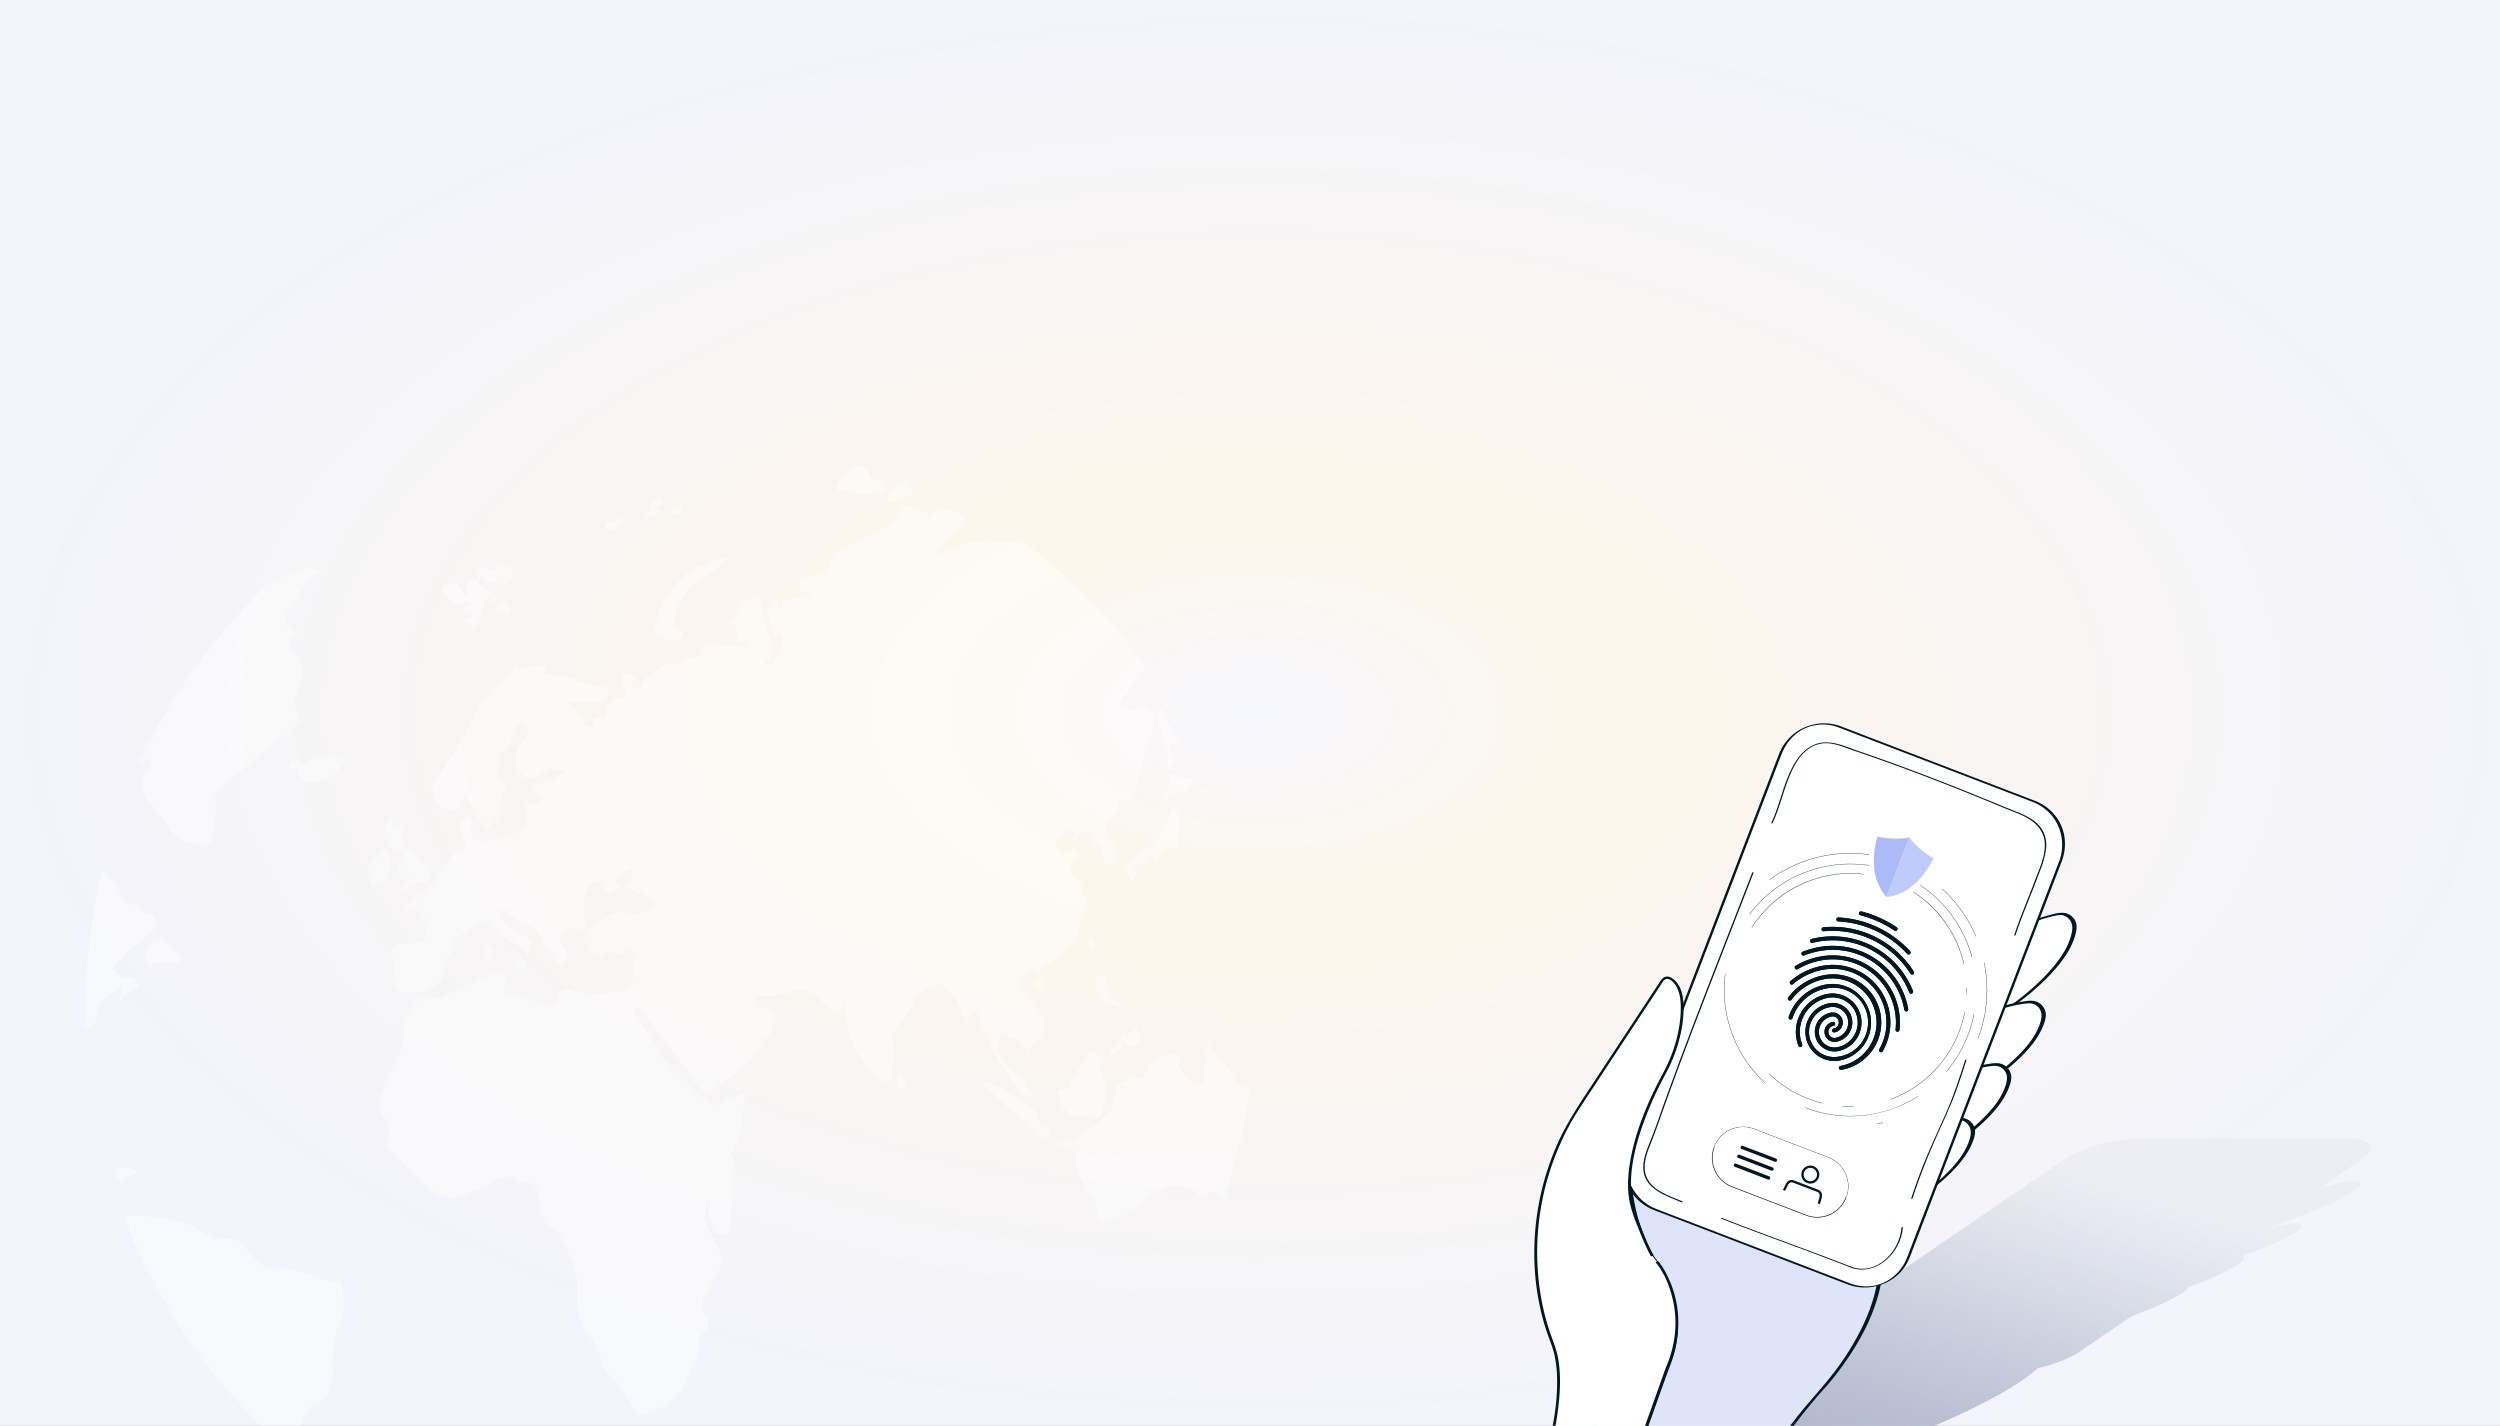 <svg xmlns="http://www.w3.org/2000/svg" xmlns:xlink="http://www.w3.org/1999/xlink" width="1920" height="1095" viewBox="0 0 1920 1095">
  <rect x="0" y="0" width="1920" height="1095" fill="#808080" stroke="none"/>
  <defs>
    <linearGradient id="linear-gradient" x1="0.709" y1="0.169" x2="0.25" y2="0.861" gradientUnits="objectBoundingBox">
      <stop offset="0" stop-color="#d7dbe4" stop-opacity="0.141"/>
      <stop offset="1" stop-color="#b1b7ce"/>
    </linearGradient>
    <clipPath id="clip-path">
      <rect id="Rectangle_3903" data-name="Rectangle 3903" width="1920" height="1095" transform="translate(0 -366)" fill="#ba9d83"/>
    </clipPath>
    <clipPath id="clip-path-2">
      <rect id="Rectangle_3898" data-name="Rectangle 3898" width="1920" height="1095" transform="translate(0 -366)" fill="#f7f7f7" stroke="#707070" stroke-width="1"/>
    </clipPath>
    <radialGradient id="radial-gradient" cx="0.5" cy="0.5" r="0.5" gradientUnits="objectBoundingBox">
      <stop offset="0" stop-color="#f7f8fe"/>
      <stop offset="0.268" stop-color="#fdf6eb"/>
      <stop offset="1" stop-color="#f3f4fc"/>
    </radialGradient>
    <clipPath id="clip-path-3">
      <rect id="Rectangle_3897" data-name="Rectangle 3897" width="894.21" height="761.104" fill="#fff"/>
    </clipPath>
    <clipPath id="clip-path-4">
      <rect id="Rectangle_3912" data-name="Rectangle 3912" width="590.182" height="275.32" fill="url(#linear-gradient)"/>
    </clipPath>
    <clipPath id="clip-path-5">
      <rect id="Rectangle_4039" data-name="Rectangle 4039" width="416.5" height="620.825" fill="none"/>
    </clipPath>
  </defs>
  <g id="Mask_Group_32" data-name="Mask Group 32" transform="translate(0 366)" clip-path="url(#clip-path)">
    <g id="Mask_Group_31" data-name="Mask Group 31" clip-path="url(#clip-path-2)">
      <path id="Path_7446" data-name="Path 7446" d="M0,0H1931V1095H0Z" transform="translate(0 -366)" fill="url(#radial-gradient)"/>
      <g id="Group_2104" data-name="Group 2104" transform="translate(65.791 -8.955)" opacity="0.426">
        <g id="Group_2103" data-name="Group 2103" clip-path="url(#clip-path-3)">
          <path id="Path_7447" data-name="Path 7447" d="M300.386,165.7c-3.484-2.333-6.364-1.151-10.584-.223,3.034-6.488.094-10.3-4.066-13.61a45.821,45.821,0,0,1-15.343-4.066c-1.16-.582-2.367-2.551-3.552-1.023-2.7,3.488-4.686,1.019-5.658-1.16-1.549-3.471,3.8-1.524,3.454-5.217-2.418-.325-6.621,1.536-7.49-2.885-.188-.967,2.41-2.919,4.044-3.706a3.985,3.985,0,0,1,3.732-.175c-4.49-3.719-8.183-9.369-7.537-13.392.312-1.922,2.649-4.207-1.442-5.363-9.283-2.624-21.507,3.788-23.937,13.152-.959,3.7-2.547,6.154-6.351,4.143-4.361-2.32-6.047-.034-7.627,2.79,1.477-.111,3.15-.146,5.114-.107-1.288,3.544-4.378,3.223-7.1,3.642q-1.123,2-2.234,4c2.187,2.718,5.932.484,9.968.625-4.413,3.587-7.314,6.655-2.26,11.209.882.792,4.644,4.169,1.742,6.463-3.129,2.478-3.955-3.163-6.664-3.484-1.639,1.562-.291,3.313-.27,4.9.026,2,.929,4.7-1.575,5.187-2.812.544-2.264-2.5-2.983-4.263l0,0c-1.459-3.561-3.188-6.933-3.7-10.781-5.418,8.581-11.907,16.139-22.2,20.107-2.957,1.138-5.3,4.19-6.544,7.01,5.611-.021,11.29,1.494,16.983,7.1-6.274-.582-12.236.218-17.92.36-.013,9.219-.569,18.887,6.043,26.826,3.424,7.64,10.537,13.97,10.319,22.709-.158,6.283,4.083,7.293,6.42,6.48,9.561-3.325,19.769-5.722,27.237-13.572,10.6-11.132,30.066-22.148,44.515-6.214,2.6,2.863,5.059,4.079,6.441-.929,1.126-4.07,3.107-2.431,5.581-1.3,3.159,1.451,4.259,4.571,6.214,6.981a448.076,448.076,0,0,0,16.957-62.136,7.183,7.183,0,0,1-7.738-.068m-57.034-28.042c-1.815.6-3.022-1.215-3.381-2.949-.783-3.758-3.15-7.785,1.181-11.628.937,3.8,1.044,7.314,3.377,10.152a2.944,2.944,0,0,1-1.177,4.425" transform="translate(581.968 338.207)" fill="#fff"/>
          <path id="Path_7448" data-name="Path 7448" d="M210.109,145.747c2.217-3.651,6.266-5.067,11.038-3.676,5.162,1.5,10.5,2.371,15.712,3.689a32.894,32.894,0,0,1-7.225-11.158h0c-4.173-8.444-13.85-12.348-16.315-22.482-1.926,9.36-2.855,18.314-4.049,27.224-.24,1.75.758,4.43-1.952,5.11-2.4.6-5.508-.616-8.427-2.735a14.276,14.276,0,0,1,2.106,3.3c2.743,5.371,5.209,7.16,9.116.732" transform="translate(649.228 331.08)" fill="#fff"/>
          <path id="Path_7449" data-name="Path 7449" d="M523.828,42.963a71.8,71.8,0,0,0-31.723,5.928c-4.378.415-7.25,5.209-12.964,5.076,4.276-4.7,7.781-8.56,11.286-12.416,1.862-1.648,3.788-3.218,5.573-4.956,9.613-9.364,8.722-13.229-3.873-17.7-2.85-1.01-5.4-.047-8.063.411-2.487.175-5.735-1.892-6.531,2.859-.415,2.474-2.337,3.231-4.083,1.194-8.9-10.357-17.971-9.942-23.809,1.635a14.242,14.242,0,0,1-7.1,6.7c-12.484,6.253-24.815,12.818-37.316,19.028-3.9,1.943-6.578,4.224-5.62,9.253a8.778,8.778,0,0,1-7.421,7.049,85.3,85.3,0,0,0-12.69,4.173c-1.853.693-5.534.1-4.669,3.4.71,2.722,1.04,6.775,5.025,7.383,1.909.287,4.579-.171,4.4,2.679-.21,3.415-3.291,2.059-5.3,2.3-1.37.163-2.756.193-4.134.278-5.795-.9-11.616-1.866-11.954,7.113l-.372.736c-5.958.651-2.337-8.282-7.687-8.35-.193,1.387.081,3.223-.663,4.126-6.326,7.661,1.361,14.8,1.211,22.264-.064,3.206,3.668,2.679,6.176,2.046l.86,2.966c-1.84,15.776-5.769,21.331-14.509,19.88,1.84-2.046,3.676-3.788,5.162-5.821,2.063-2.812,3.89-6.159,1.99-9.664-5.594-10.315-8.072-21.468-9.352-32.972-.355-3.193-2.174-2.979-4.16-2.675-5.975.937-12.694.728-12.7,10.109,0,3.873-6.625,7.045-4.2,9.424,4.16,4.083,1.806,12.668,9.608,13.773,1.96.274,2.551,2.94,1.2,5.431-9.69-4.366-19.7-1.725-29.651-1.759a8.322,8.322,0,0,0-2.992.6c.745,10.2-7.948,6.013-12.082,7.935-3.771,1.759-7.794,6.985-10.691,5.465-6.848-3.612-9.694,1.588-13.567,4.425-4.434,3.257-9.861,5.376-12.258,11.29-.989,2.435-3.621,2.628-5.833,1.571-1.549-.745-2.949-2.3-1.186-4.079,1.361-1.37,3.762-2.02.89-4.425a7.625,7.625,0,0,0-7.9-1.507c-2.992,1.066-.852,3.411-.8,5.183a12.232,12.232,0,0,0,1.806,6.685c2.709,4.134,2.131,6.035-3.21,6.3-5.47.27-11.021,6.1-10.481,9.373,1.28,7.742-2.384,5.358-5.958,5.251-6.39-.2-5.667,2.987-1.682,7.19-14.719,2.384-12.707-15.07-22.333-17.993a171.325,171.325,0,0,1,21.327-.458c4.152.077,8.945,1.066,9.874-5.1.993-6.6-4.13-6.856-8.106-7.567-14.513-2.594-28.17-10.263-43.642-8.209,1.079-2.919,5.5-1.665,4.4-5.08-.663-2.029-3.347-1.742-5.209-2.016a19.974,19.974,0,0,0-4.169.24c-4.276-.141-7.965,3.655-12.784,1.245-1.733-.869-3.741,1.892-4.978,3.92-1.455,2.384-3.535,3.788-5.825,5.41-6.612,4.691-12.93,9.647-17.321,17.518-10.969,19.649-19.983,40.543-34.573,57.971-7.336,8.761,1.28,24.087,10.708,24.682,8.119.514,6.792-8.068,11.778-10.5l6.313,9.069a42.97,42.97,0,0,0,7.451,12.8c1.271,1.626,3.381,3.826,4.764,1.665,2.936-4.58,9.352-7.088,8.2-14.2a16.486,16.486,0,0,1,1.857-10.1c2.1-4.434,5.756-9.142-1.956-12.356-2.084-.869-1.382-3.578-1.28-5.615.205-4.087.355-8.175.531-12.266.381-.668.762-1.331,1.143-2,3.963-2.88,7.652-6.955,8.166-11.487a16.753,16.753,0,0,1,5.966-11.329l-.047.111q1.624-.083,3.24-.158c4.3,2.281,5.615,5.183,2.435,9.566-2.174,2.987-3.651,6.553-5.906,9.459-5.076,6.54-2.748,12.442,1.318,18.3,4.391,6.321,9.343,4.318,14.74,1.725,6.056-2.906,12.275-7.438,19.165-1.245-6.574,2.127-12.014,6.951-19.071,8.085-4.828.779-6.6,3.42-1.609,7.147,2.41,1.8,2.041,3.908,1.455,6.2-.856,3.321-3.189,2.7-5.32,1.785-3.929-1.708-5.234.411-4.948,3.895.8,9.929-2.606,16.769-11.967,19.636-6.873,2.983-13.623,5.667-21.506,5.572-5.307-.06-9.176-2.311-8.885-8.166.2-3.929,1.648-8-.933-11.774-8.59,4.173-9.835,8.17-5.7,16.58,1.571,3.2,6.51,8.222.312,9.9-12.942,3.509-15.018,16.944-21.9,25.538-4.849,6.069-11.778,8.068-16.221,13.841-1.027,1.335-5.153-.3-5.444,2.538-.372,3.745,3.368,3.223,5.551,3.933,7.593,2.474,10.653,7.832,10.9,16.264.282,9.668-6.471,8.363-11.83,9.352-3.274.608-6.711.372-9.972,1.031-3.869.779-6.484,2.529-5.363,7.824,1.318,6.227,1.16,12.806,2.812,18.909.946,3.5,1.31,9.6,5.521,9.741,7.832.257,16.289,1.536,23.253-3.479,3.27-2.35,8.11-5.187,7.3-9.767-1.228-6.959,2.529-10.914,5.525-15.613,1.96-3.077,4.425-5.637,3.638-10.2-.544-3.167,22.136-15.206,24.87-13.473a15.742,15.742,0,0,1,3.813,3.509c4.515,5.679,10.516,8.979,16.833,11.556,4.776,1.952,9.159,4.027,10.987,9.959,1.006-5.59,7.023-11.312-3.266-14.744-6.463-2.157-12.262-6.745-16.82-12.566-1.823-2.324-2.872-4.763-.809-7.01s4.134-.176,5.872,1.241c3,2.444,4.738,6.026,9.262,7.079,7.079,1.648,13.332,5.217,16.1,13.584a15.686,15.686,0,0,0,8.235,9.673,19.591,19.591,0,0,1,2.392,4.378c.869,3.462,2.945,4.9,6.039,4.378,3.955-.659,1.2-4.156,1.956-5.833,2.35-5.256-1.768-7.019-3.908-9.934-1.729-7.6,2.91-9.673,8.517-10.9,10.486,1.913,12.788-1.284,9.056-12.561.21-2.581.253-5.2.646-7.738,2.2-14.184,5.384-17.3,15.613-15.455-.826,2.833-1.836,6,1.571,7.593,4.057,1.892,6.775-1.716,9.416-3.771,5.187-4.036-1.926-1.455-2.072-3.432-.137-1.917-.282-3.334,1.16-4.511,3.291-2.675,6.493-5.555,10.691-6.3,1.335,2.478-2.662,3.908.09,5.851-.069,3.231-2.3,5.35-4.6,7.875,6.116,2.919,11.406,5.354,16.627,7.961,4.9,2.457,7.22,5.632,2.226,10.319-4.969.274-9.279,4.883-14.5,2.743-10.045-4.113-17.984,1.2-25.932,5.658-11.975,6.715-13.139,11.517-6.587,21.678,3.176,4.93,6.869,6.831,11.89,3.39a6.907,6.907,0,0,1,6.4-.818c3.681,1.181,6.677,1.237,9.818-2.123,2.846-3.043,6.107-3.193,5.752,3.1-.312,5.551-.12,11.141-.235,16.709-.146,6.664-4.691,10.9-9.647,11.551-12.288,1.6-24.691,5.427-37.291-.693-4.627-2.251-10.041-.766-11.008,5.53-1.117,7.25-5.136,7.349-10.246,5.812-8.915-2.684-17.749-5.671-26.672-8.312-3.732-1.1-5.431-1.922-4.126-7.07,2.059-8.123-1.494-11.23-9.125-8.5-5.979,2.144-11.56,5.47-17.316,8.269l.792,62.071q-.4-31.034-.792-62.067c-12.446,3.822-23.163,14.158-37.689,10.3a2.438,2.438,0,0,0-2.084,1.173c-3.531,7.8-10.974,14.1-10.571,23.218.321,7.254-1.669,13.088-4.31,19.153-3.231,7.4-6,15.07-9.625,22.243-4.644,9.176-7.088,17.9-.33,27.528,2.517,3.6,2.213,8.44,2.585,12.827-.9,3.608-2.487,7.207,1,10.533,7.691,7.34,14.2,16,22.649,22.512,10.3,11.718,21.875,17.971,36.811,10.456a40.455,40.455,0,0,1,6.313-2.024,29.744,29.744,0,0,0,3.15-.792c10.019-3.6,18.339-16.606,31.029-5.521.154.137.539-.051.817-.026,10.944.882,13.028,3.052,13.833,14.984.621,9.215,2.778,17.406,11.911,21.494,6.989,5.7,8.14,14.813,12.1,22.285,2.392,6.548,5.136,12.972,4.8,20.227-.732,15.771.419,30.858,12.557,42.975,2.619,2.619,3.141,7.477,4.918,11.158,2.512,5.209,2.551,11.658,7.276,15.75a60.778,60.778,0,0,1,15.724,20.552c2.341,5.012,7.409,10.764,13.139,8.273,11.8-5.123,24.147-9.728,29.822-24.177,4-10.178,11.834-18.733,10.22-31.034a5.516,5.516,0,0,1,2.85-5.821c5.842-3.527,5.174-10.4,2.594-13.764-5.863-7.627-1.9-12.805,1.211-18.819,2.375-4.588,4.545-9.3,6.809-13.957,4.883-5.932,5.127-11.877,1.489-19.2-4.263-8.568-10.905-18.515-9.788-26.711.586-4.306,1.305-8.765,2.281-13.191-.475-3.4-1.215-6.882-2.05-10.366-.432-1.819-.09-4.361,2-5.358,6.21-2.966,7.944-9.283,10.4-15.082.809-1.917,1.682-3.753,4.173-3.42h.009a3.4,3.4,0,0,1,2.32,1.288c9.4-13.76,8.971-29.8,11.517-46.882-6.715,3-12.138,5.055-17.227,7.785-5.324,2.863-9.848,2.589-13.935-2.367-14.179-12.352-28.547-24.5-38.647-41.074-4.306-7.195-8.8-14.278-12.8-21.648-1.19-2.187-5.166-5.007-2.23-7.254,3.317-2.538,5.119,2.054,6.955,4.34,6.471,8.063,12.8,16.255,19.174,24.4,7.477,10.041,15.018,20.034,22.418,30.139,4.023,5.5,8.256,6.544,13.5,2.076,8.5-7.25,18.271-12.442,26.017-21.207,5.5-6.219,11.337-11.817,15.027-19.491q1.316-2.934,2.641-5.868c3.086-3.325,2.5-6.518-.154-10.023-3.064-4.053-7.417-4.794-11.663-5.966q-.937-4.25-1.883-8.5l.081-.043-.043-.06c8.6,1.344,17.081,1.186,25.328-1.776,11.068-5.221,21.361,1.335,27.644,7.956,6.052,6.386,8.418,10.742,16.272.552-1.1,25.641,11.179,42.337,25.863,57.766,1.549,1.626,3.017,4.472,5.371,3.659,2.684-.924,4.117-3.6,4.391-6.848.608-7.259,2.469-14.346,1.049-21.845-1.194-6.321.411-11.774,4.657-16.85,5.089-6.086,10.417-12.532,13.362-19.876,3.535-8.8,12.741-6.681,17.543-12.262.188-.223,2.217.693,2.76,1.524,4.669,7.195,13,11.573,14.509,21.267.779,5.012,3.582,5.5,7.07,2.17,1.25-1.194,1.186-4.066,4.618-3.385,6.634,23.317,19.491,43.509,33.268,63.171.12.723.248,1.451.372,2.17,2.855-2,5.427,2.328,9.095.253l-5.966-12.039c-1.472-4.853-6-5.919-9.411-8.273-11.183-7.721-13.751-15.245-9.168-28.4,7.3,4.425,16.371,5.491,21.536,14.218,2.589-3.424,5-6.565,7.366-9.75,6.377-8.611,6.189-14.021-.779-22.225-1.875-2.2-3.749-4.417-5.744-6.505-12.685-13.28-9.625-11.551-2.414-23.788,2.422-.12,5.1-1.716,7.177.574,1.853,2.042,2.654,2.469,3.728-.556,1.263-3.552,4.768-4.879,7.627-6.326A40.807,40.807,0,0,0,590.5,339.38c.693-2.5,1.472-5.32,3.094-7.1,5.855-6.424,2.333-14.214-.668-18.66-2.17-3.214.886-5.581-2.114-8.624-9.18-9.313-8.667-9.865-1.126-20.792a2.877,2.877,0,0,0,.514-3.5,41.617,41.617,0,0,0-6.326.047c-4.263.642-9.262,1.554-11.218-3.18-1.626-3.929,3.42-5.838,5.491-8.628,1.832-2.465,3.822-5.949,7.284-4.682,4.04,1.481-1.3,5.649,1.494,8.235,2.812-2.341,5.281-5.958,8.4-6.655,6.36-1.421,4.417,4.768,5.414,8.166a.936.936,0,0,0,.693.466c7.135.5,5.247,7.092,7.066,11.209.937,2.119-.3,6.219,3.505,5.842a7.753,7.753,0,0,0,6.891-5.311c2.076-5.273-.488-8.491-3.565-11.569-5.29-5.294-6.232-10.268-1.583-16.692,3.462-4.793,5.6-10.653,8.324-16.045,6.8,1.186,10.717-1.609,12.082-8.812,1.271-6.711,3.086-13.306,4.661-19.949,3.407-12.125,6.818-24.246,10.272-36.52,5.795,10.79,6.762,22.247,9.424,33.263.334,1.391-1.4,5.393,3.171,4.079,4.717-1.357.9-3.441.437-4.93-1.49-4.755-4.918-9.869,3.3-11.363,1.639-.3.71-1.857.257-2.735-4.207-8.136-8.478-16.234-13.208-25.247-1.913,3.728-2.324,6.865-6.69,4.327-3.989-2.315-8.294-5.786-13.863-1.6-2.534,1.909-6.454-2.465-9.15-4.481-1.909-1.429,1.241-3.925,2.427-5.645,5.281-7.674,10.691-15.258,16.131-22.816a449.554,449.554,0,0,0-96.61-98.01,14.608,14.608,0,0,1-3.835,1.956c-5.851,1.862-11.483-.12-17.047-.454M318.56,382.23l.12-.133-.12.133m7.978,22.88a7.3,7.3,0,0,0,4.186-1.263,7.3,7.3,0,0,1-4.186,1.263M295.714,262.4c14.475-7.926,28.889-15.96,43.347-23.916-14.453,7.956-28.872,15.99-43.347,23.916m44.447-25.949c.334.039.663.06.98.068-.317-.009-.646-.03-.98-.068m37.06,70.289a6.947,6.947,0,0,1,1.656-.1,7.176,7.176,0,0,0-1.656.1m4.4,1.519c7.618,4.276,15.866,6.929,23.908,10.053-8.046-3.12-16.294-5.774-23.908-10.053M521.689,103.2c-7.195-11.928-14.231-23.963-22.358-35.236,8.128,11.273,15.168,23.308,22.358,35.236M451.331,166.99c19.217-2.885,38.66-4.3,57.693-8.384-19.033,4.092-38.476,5.508-57.693,8.384" transform="translate(172.607 15.59)" fill="#fff"/>
          <path id="Path_7450" data-name="Path 7450" d="M19.249,175.466c.946,1.947.073,3.9-1.335,5.568-7.759,9.189-7.811,15.613-.287,25.281,4.811,6.18,10.4,11.872,14.308,18.618C38.248,235.847,47.1,239.42,58.5,239.33c4.657-.034,7.194-.531,7.674-6.065.659-7.55,2.089-15.01,3.189-22.5.445-1.554,1.173-3.2-1.228-3.788-1.691-2.2.424-3.544.967-5.239,3.681-6.544,8.894-11.389,14.646-15.955,14.457-11.474,28.568-23.428,42.816-35.185,6.154-2.842,7.01-8.1,4.378-13.747a14.246,14.246,0,0,1-.4-11.74c1.549-4.361,2.487-9,4.216-13.268,3.15-7.759-.253-15.806-4.853-19.114-6.321-4.541-5.191-7.575-2.568-12.437,2.093-1.815,4.109-3.813.235-5.829-8.941-4.644-5.585-11.684-2.012-16.589,7.04-9.647,11.188-22.148,22.82-27.635.227-.107.116-.959.175-1.455-15.463-6.3-25.7,6.758-39.349,10.379A451.545,451.545,0,0,0,10.42,176.831a16.109,16.109,0,0,0,3.9-1.417c1.541-.732,3.535-2.795,4.926.051m48.119,34.62a1.315,1.315,0,0,1-.518-.578,1.37,1.37,0,0,0,.518.578" transform="translate(31.076 52.182)" fill="#fff"/>
          <path id="Path_7451" data-name="Path 7451" d="M9.606,187.451c-.475-1.618,1.271-4.686,2.829-5.992,5.042-4.237,10.469-7.965,16.135-12.176.753,4.764-2.932,7.644-1.091,13.233,3.1-8.059,10.832-8.705,15.7-16.032-5.174,2.264-6.116-7.533-11.688-1.8-.419.432-6.7-4.425-9.3-7.665-1.635-2.046,2.1-3.278,3.2-4.866,6.912-9.985,17.244-16.11,26.133-23.856,4.6-4,4.336-8.29,1.75-12.163-1.485-2.221-5.667-2.5-8.633-3.642a7.692,7.692,0,0,1-.728-.719c.2-4.383-2.987-4.241-5.692-4.841-4.485-1-9.844-3.612-10.76-7.246-2.2-8.658-9.116-12.176-14.235-18.194a445.916,445.916,0,0,0-12.2,121.369c4.785-3.7,11.171-6.54,8.577-15.408" transform="translate(-0.723 230.614)" fill="#fff"/>
          <path id="Path_7452" data-name="Path 7452" d="M142.732,310.435c-.693-9.36,5.59-20.942,13.888-23.509,5.825-1.8,8.012-5.333,8.71-10.931,1.772-5.3,3.129-10.67,2.071-16.43.111-12.266,1.3-24.121,6.463-35.45,2.94-6.458,2.238-14.269,2.106-21.528-.056-3.27-.715-8.226-4.772-8.2l-.009-.013c-12.857.077-23.672-8.252-36.1-9.6-1.318-.3-2.731-1.057-3.959-.839-11.171,1.977-20.205-1.344-26.882-11.547-1.566-2.4-4.16-4.04-5.911-6.343-2.919-3.848-6.51-5.534-11.008-4.682-8.594,1.631-15.93-1.614-22.778-6.754-7.113-5.341-15.027-7.674-23.6-8.363-7.52-.608-15.027-1.673-22.491-2.872a15.647,15.647,0,0,0-10.772,2.1A447.106,447.106,0,0,0,137.9,328.243q1.136-2.221,2.281-4.434a24.241,24.241,0,0,0,2.547-13.375" transform="translate(22.132 432.863)" fill="#fff"/>
          <path id="Path_7453" data-name="Path 7453" d="M176.207,149.063c2.448,6.39,4.721,12.386,13.049,14.693,5.239,1.451,10.22-2.576,15.018,1.079.18.137,5.294-.933,5.632-4.909.817-9.66,5.153-19.345-1.066-28.894a5.537,5.537,0,0,1,.111-7.079c1.746-2.5,3.017-6.043-1.827-7.862-3.24-1.224-6.039-4.579-8.885.792-4.254,8.055-11.325,14.235-14.2,23.2-.715,2.247-1.614,2.722-3.522,2.183-5.649.779-6.407,1.344-4.314,6.792Z" transform="translate(571.339 337.009)" fill="#fff"/>
          <path id="Path_7454" data-name="Path 7454" d="M128.742,131.854h0c-2.5-.33-3.364,1.507-4.177,3.42-2.452,5.8-4.19,12.116-10.4,15.082-2.084,1-2.431,3.539-1.994,5.358.83,3.488,1.571,6.968,2.046,10.366a38.5,38.5,0,0,1-.154,13.683c1.211,3.668,1.982,5.881,2.671,8.128,1.335,4.344,2.722,8.483,8.393,7.687,5.876-.822,6.411-4.935,6.411-10.139,0-11.714.411-23.411.749-35.112.137-4.781,2.675-9.373.3-14.4a13.588,13.588,0,0,0-1.515-2.782,3.406,3.406,0,0,0-2.32-1.288" transform="translate(364.249 395.678)" fill="#fff"/>
          <path id="Path_7455" data-name="Path 7455" d="M228.052,120.407c-4.772-1.391-8.821.026-11.038,3.676-3.908,6.433-6.373,4.639-9.116-.732a14.229,14.229,0,0,0-2.106-3.3,4.585,4.585,0,0,0-1.224-.95,3.985,3.985,0,0,0-3.732.175c-1.631.787-4.233,2.739-4.045,3.7.869,4.421,5.072,2.564,7.49,2.889.347,3.694-5,1.746-3.454,5.217.972,2.178,2.953,4.648,5.658,1.156,1.186-1.524,2.393.441,3.552,1.027a45.82,45.82,0,0,0,15.343,4.066c4.16,3.313,7.1,7.122,4.066,13.61,4.224-.929,7.1-2.11,10.584.223a7.183,7.183,0,0,0,7.738.068q2.394-12.166,4.117-24.511a56.367,56.367,0,0,0-8.123-2.632c-5.209-1.314-10.55-2.183-15.712-3.689" transform="translate(642.323 352.74)" fill="#fff"/>
          <path id="Path_7456" data-name="Path 7456" d="M74.1,33.566a1.509,1.509,0,0,1-.1.15" transform="translate(239.609 73.431)" fill="#fff"/>
          <path id="Path_7457" data-name="Path 7457" d="M71.207,29.173l-.1-.068.013.073Z" transform="translate(230.129 58.798)" fill="#fff"/>
          <path id="Path_7458" data-name="Path 7458" d="M104.72,48.138h0c2.9-4.276,2.491-7.571-2.743-9.681-4.366-1.763-9.12-3.206-9.72-9.334-5.05.475-12.677-1.536-7.528,8.782a1.868,1.868,0,0,1-.569,2.576,1.818,1.818,0,0,1-.454.21c-2.538.672-3.338-1.357-4.1-3.351C76.94,30.406,71.821,32.456,67.25,33.7c-3.522.959-2.842,5.572-1.494,6.334,5.209,2.957,8.008,13.435,16.636,6.882l0,0c.685-.518,2.029-.09,3.137-.107.214,3.865-4.438,3.7-4.5,6.976,1.9,1.866,6.167-1.181,6.6,3.133.342,3.445-4.391,1.271-5.273,3.942,9.523,7.413,9.557,7.417,11.984-4.455,1.044-5.114,2-10.225,6.052-14.286,1.892,1.939.98,5.795,4.323,6.026Z" transform="translate(208.99 58.856)" fill="#fff"/>
          <path id="Path_7459" data-name="Path 7459" d="M74.954,61.415c-8.962-.689-18.262-2.478-25.277,5.7-.929,1.083-1.494.92-2.452-.317-5.179-6.66-7.652-2.35-10.045,2.7,2.375,2.44,6.159-2.234,7.1,2.654.381,1.986,4.045,8.68,5.341,8.932,12.181,2.35,20.817-3.518,28.038-12.758,3.133-4.015,2.238-6.531-2.7-6.912" transform="translate(118.846 162.621)" fill="#fff"/>
          <path id="Path_7460" data-name="Path 7460" d="M115.188,53.732c-8.782,6.274-7.961,17.753-12.382,26.416-1.164,2.268,1.626,5.05,3.813,6.193l0,0c5.149,2.692,10.571,3.681,16.225,1.738,3.368-1.16,4.357-3.064,1.181-5.273-7.64-5.324-5.333-11.453-2.838-18.361,1.712-4.746,5.427-8.008,6.98-12.694,10.267-9.1,23.475-14.4,32.382-26.779-26.45,7.028-33.37,11.47-45.358,28.765" transform="translate(333.194 45.228)" fill="#fff"/>
          <path id="Path_7461" data-name="Path 7461" d="M194.845,119.061c-2.213-4.37.33-4.186,3.531-3.1,4.772,1.613,7.22.569,6.36-.668-4.134-5.958,1.412-3.865,3.291-4.8.984,1.515,2.354,6.39,3.569,2.773,2.3-6.848,6.488-8.406,12.189-9.364,1.37-.231,3.48-2.153,3.488-3.347.047-10.272,3.993-21.027-4.562-31.278-1.772,13.743-7.593,25.025-15.883,34.92-4.768-.646-7.473,3.274-10.832,5.491-11.175,7.353-11.2,8.2-2.452,20.081.895-3.8,3.484-6.386,1.3-10.7" transform="translate(611.126 190.547)" fill="#fff"/>
          <path id="Path_7462" data-name="Path 7462" d="M168.519,121.807Z" transform="translate(549.624 362.853)" fill="#fff"/>
          <path id="Path_7463" data-name="Path 7463" d="M168.532,121.856l.017-.038h0l-.03-.026Z" transform="translate(549.611 362.804)" fill="#fff"/>
          <path id="Path_7464" data-name="Path 7464" d="M181.335,137.658c7.845,7.67,15.78,15.241,23.484,23.064,2.748,2.79,6.206,4.7,8.457,1.656,1.673-2.26,1.3-8.329-1.314-9.48-5.1-2.238-7.212-6.985-9.026-10.88-2.585-5.547-9.664-5.838-10.845-12.086-1.194,3.3-3.214.2-4.789.539-7.494-4.545-14.214-11.179-25.97-11.141,7.8,7.147,13.905,12.737,20,18.326" transform="translate(526.048 354.731)" fill="#fff"/>
          <path id="Path_7465" data-name="Path 7465" d="M83.148,98.305a14.83,14.83,0,0,0-7.413-9.035c-6.154-3.077-9.292-7.533-6.5-14.774q-6.8,1.3-13.61,2.6C50.617,82.3,59.652,78.177,59,82.35v0c-.355,2.221,2.183,8.859,8.8,7.46,2.594-.552,4.177,9.257,1.429,9.681-7.644,1.186,1.2,8.419-3.689,10.109,3.06,2.414,6.116,1.382,9.172.2-.745,4.584-7.456,4.023-7.391,9.8,5.842-1.5,10.062-6.9,16.212-6.612,7.871.368,5.067-6.565,5.919-10.272,1.22-5.341-4.25-2.7-6.309-4.4" transform="translate(174.367 207.678)" fill="#fff"/>
          <path id="Path_7466" data-name="Path 7466" d="M19.065,94h0a3.9,3.9,0,0,0-1.695,1.8c-1.832,3.231-3.985,6.351-5.251,9.831-1.442,3.972-.578,7.028,4.588,6.274a76.527,76.527,0,0,1,17.59-.282c5.042.454,4.3-1.057,4.143-3.043C37.079,101.461,24.081,92.306,19.065,94" transform="translate(34.582 270.989)" fill="#fff"/>
          <path id="Path_7467" data-name="Path 7467" d="M189.136,147.388c.719,1.768.171,4.806,2.983,4.263,2.5-.484,1.6-3.184,1.575-5.187-.021-1.588-1.37-3.338.27-4.9,2.709.321,3.535,5.962,6.664,3.484,2.9-2.294-.86-5.671-1.742-6.463-5.055-4.554-2.153-7.623,2.26-11.209-4.036-.141-7.781,2.093-9.968-.625a6.7,6.7,0,0,1-1.16-2.393,5.245,5.245,0,0,1,3.394-1.6c2.718-.419,5.808-.1,7.1-3.642-1.964-.039-3.638,0-5.114.107-7.824.586-9.377,3.689-10.079,14.124a16.4,16.4,0,0,0,.128,3.261c.509,3.848,2.238,7.22,3.7,10.781Z" transform="translate(604.603 353.959)" fill="#fff"/>
          <path id="Path_7468" data-name="Path 7468" d="M95.287,27.42c-3.394-1.515-7.605-2.345-10.306,2.11-1.489,2.444-3.368,3.223-6.257,1.729-8.26-4.271-7.173,2.38-7.588,7.194,1.361-2.17,4.575-1.25,4.823-.783v0C79.186,43.807,85.05,39.356,89.4,41.7c2.44,1.31,7.34-1.036,7.926-5.637.372-2.945,1.237-7.169-2.042-8.641" transform="translate(230.218 49.302)" fill="#fff"/>
          <path id="Path_7469" data-name="Path 7469" d="M71.22,29.07a1.353,1.353,0,0,0-.111.15l.1.064a1.967,1.967,0,0,1,.013-.214" transform="translate(230.13 58.685)" fill="#fff"/>
          <path id="Path_7470" data-name="Path 7470" d="M65.342,78.464c-6.471-1.952-7.567,5.247-11.573,7.584-2.046,1.2-3.471,4-1.066,5.59l0,0c3.266,2.157,1.6,4.331,1.254,6.621-.184,1.2-2.307,2.2-.505,3.569,1.16.89,2.508.552,3.937.047,9.3-3.27,12.365-9.548,9.835-21.738-.308-.282-.984-1.408-1.887-1.678" transform="translate(165.63 219.605)" fill="#fff"/>
          <path id="Path_7471" data-name="Path 7471" d="M196.1,85.222c3.98,1.969,1.237-3.064,2.551-3.869a6.7,6.7,0,0,1,4.729-1.066c6.886,1.969,8.406-5.162,12.245-8,2.084-1.537-.749-5.6-3.3-4.823v0c-4.841,1.468-7.982-1.4-11.744-3.745-2.542,4.939,1.1,10.944-4.935,13.841-1.909.912-2.47,6.21.454,7.661" transform="translate(633.414 172.333)" fill="#fff"/>
          <path id="Path_7472" data-name="Path 7472" d="M210.379,136.619c-5.7-5.6-11.376-7.122-16.983-7.1-6.548.026-13.011,2.157-19.3,2.363,5.8,4.55,11.9,5.247,18.357,5.089,5.688-.137,11.646-.937,17.928-.355" transform="translate(567.91 388.16)" fill="#fff"/>
          <path id="Path_7473" data-name="Path 7473" d="M188.735,122.563h0c3.634,2.709,7.982-1.019,12.805,3.638-1.194-3.21-1.271-4.387-1.823-4.751-7.678-5.076-8-5.542-9.493-14.945-.184-1.16-.462-2.3-.655-3.45-.33-2.007-1.361-3.223-3.368-3.069a4.078,4.078,0,0,0-3.775,2.868c-1.729,5.05,2.1,16.572,6.309,19.709" transform="translate(593.846 291.242)" fill="#fff"/>
          <path id="Path_7474" data-name="Path 7474" d="M163.172,20.724c3.347-2.178,2.795-3.15.09-5.367-8.3-6.792-15-3.184-18.93,11.5,6.762-2.782,13.268-2.508,18.84-6.129" transform="translate(470.293 2.871)" fill="#fff"/>
          <path id="Path_7475" data-name="Path 7475" d="M170.193,21.815c-7.058.21-8.547-6.035-12.275-10.2C152.47,5.551,145.5,8.86,140.935,18.609c-3.188,1.006-5.268,3.077-5.512,6.711-.12,1.768,1.515,3.189,2.5,2.927,7.772-2.071,14.543,5.281,22.26,2.915,2.743-.441,5.5-.83,8.222-1.348,1.554-.3,3.809-.227,3.676-2.512-.111-1.939-1.3-5.5-1.883-5.487" transform="translate(441.052 -8.569)" fill="#fff"/>
          <path id="Path_7476" data-name="Path 7476" d="M186.87,121.382l-.338.205.223-.073c2.106-2.11,3.441-.394,4.746,1.2,1.892,2.324,4.652,3.188,6.681,1.656a7.141,7.141,0,0,0,2.735-8.286c-.813-2.534-1.365-5.08-3.522-6.711v0c-3.133,2.157-3.715,7.871-9.394,6.694-1.014-.21-1.973,3.137-1.13,5.307" transform="translate(608.705 322.083)" fill="#fff"/>
          <path id="Path_7477" data-name="Path 7477" d="M11.509,134.8c-1.994.475-5.641.193-5.461,2.363.184,2.247-.205,6.351.475,6.548,2.427.71,6.39,1.194,7.545-.235,2.457-3.056,5.953-2.658,10.434-5.538-5.251-1.528-8.731-4.143-12.994-3.137" transform="translate(16.715 404.739)" fill="#fff"/>
          <path id="Path_7478" data-name="Path 7478" d="M98.691,20.816c-2.046.621-4.507,1.027-4.751,3.925-.047.556,1.1,1.3,1.742,1.892,2.26,2.1,6.069,1.057,6.484-.03l0,0c1.656-4.318,6.309-4.16,9.163-8.115-5.127-1.023-8.808,1.16-12.643,2.333" transform="translate(305.009 23.092)" fill="#fff"/>
          <path id="Path_7479" data-name="Path 7479" d="M74.1,33.569l-.1.15a3.04,3.04,0,0,0,.441.064c-.107-.077-.223-.15-.338-.218Z" transform="translate(239.612 73.428)" fill="#fff"/>
          <path id="Path_7480" data-name="Path 7480" d="M86.057,37.771C85,35.34,83.348,32.443,79.782,33.239c-1.973.441-3.475,2.367-5.679,2.063,1.468.98,1.536,2.589,1.665,4.258l0,0c.449,5.936,6.788-1.2,7.652,3.895A4.367,4.367,0,0,0,86.1,37.878l-.039-.107" transform="translate(239.95 71.918)" fill="#fff"/>
          <path id="Path_7481" data-name="Path 7481" d="M68.238,81.189c1.7-3.993-.535-3.505-3.056-3.146h0c-1.528.214-3.818,2.247-4.4-1.374-.235-1.477,2.632-4.087-1.04-4.211a5.07,5.07,0,0,0-5.226,4.511,39.87,39.87,0,0,0,.12,6.818Z" transform="translate(175.377 200.981)" fill="#fff"/>
          <path id="Path_7482" data-name="Path 7482" d="M168.548,121.834h0l0-.047-.03.017,0,0Z" transform="translate(549.609 362.788)" fill="#fff"/>
          <path id="Path_7483" data-name="Path 7483" d="M148.668,131.139c.218.27,2.782-.753,3.33-1.75,2.619-4.781-1.716-6.809-4.485-12.074-1.635,6.6-1.626,10.456,1.156,13.824" transform="translate(477.093 348.119)" fill="#fff"/>
          <path id="Path_7484" data-name="Path 7484" d="M184.206,123.5c6.262-1.982,8.859-6.274,12.228-11.376-6.527,1.464-10.041,4.7-12.228,11.376" transform="translate(601.076 331.106)" fill="#fff"/>
          <path id="Path_7485" data-name="Path 7485" d="M176.6,100.92c-2.166,1.391-5.423,1.994-5.632,5.393-.107,1.853,1.365,3.009,3.518,3.039a9.806,9.806,0,0,0,4.575-6.36c.312-1.857-1.147-2.915-2.461-2.071" transform="translate(557.636 293.382)" fill="#fff"/>
          <path id="Path_7486" data-name="Path 7486" d="M85.571,103.734h0a3.379,3.379,0,0,0,1.113-4.648,3.317,3.317,0,0,0-.441-.569C83.3,95.627,80.418,98.08,77.4,100c2.649,1.776,4.126,6.394,8.166,3.736" transform="translate(250.78 282.112)" fill="#fff"/>
          <path id="Path_7487" data-name="Path 7487" d="M193.047,116.347Z" transform="translate(630.072 344.944)" fill="#fff"/>
          <path id="Path_7488" data-name="Path 7488" d="M198.365,126.5c-2.337-2.842-2.444-6.347-3.377-10.152-4.331,3.839-1.964,7.871-1.185,11.628.364,1.733,1.571,3.548,3.385,2.949a2.941,2.941,0,0,0,1.489-3.886,2.8,2.8,0,0,0-.312-.539" transform="translate(628.132 344.944)" fill="#fff"/>
          <path id="Path_7489" data-name="Path 7489" d="M112.109,15.83c-2.855.449-5.936,1.618-6.48,4.922-.278,1.686,2.3,2.469,3.848,2.178a8.71,8.71,0,0,0,6.4-4.306,3.507,3.507,0,0,0-3.771-2.795" transform="translate(343.283 15.207)" fill="#fff"/>
          <path id="Path_7490" data-name="Path 7490" d="M184.694,106.042c.758-4.562,2.594-8.56-1.429-13.032-4.023,4.862-3.569,8.855,1.429,13.032" transform="translate(589.114 268.401)" fill="#fff"/>
          <path id="Path_7491" data-name="Path 7491" d="M112.355,24.349c-1.477-1.365-3.052-.475-4.592-.338.621-2.589,3.09-1.789,4.648-2.654,2.358-1.31,3.116-3.475,1.853-5.555-1.7-2.786-3.634-.548-5.157.625a12.1,12.1,0,0,0-4.665,8.461c-1.626.7-3.668,1-3.355,3.689,6.908.253,6.908.253,11.269-4.229" transform="translate(328.348 10.772)" fill="#fff"/>
          <path id="Path_7492" data-name="Path 7492" d="M75.529,104.094h0c2.281-.235,2.414-2.692,2.131-4.772-.274-1.982-.484-4.331-3.124-4.207-3.2.15-1.768,2.756-1.84,4.575.839,1.575.12,4.686,2.833,4.4" transform="translate(234.492 275.289)" fill="#fff"/>
        </g>
      </g>
      <g id="Group_2123" data-name="Group 2123" transform="translate(1231 508)">
        <g id="Group_2122" data-name="Group 2122" clip-path="url(#clip-path-4)">
          <path id="Path_7560" data-name="Path 7560" d="M491.992,93.911c1.542-1.464,1.034-2.606-.83-3.211,28.86-10.58,40.167-17.355,44.409-21.383,3.045-2.893-1.885-4.535-9.541-3.237-4.762.808-9.487,1.715-14.141,2.687,49.421-17.386,64.963-27.162,69.4-32.242,2.481-2.842-3.1-4.217-10.811-2.717-6.776,1.317-13.434,2.814-19.873,4.411L582.73,16.31C595.573,7.55,590.423.384,571.285.384H412.876c-19.138,0-45.3,7.166-58.147,15.926L214.645,111.849c4.3-6.475.122-8.253-3.795-8.652a16.989,16.989,0,0,0-8.069,1.685l-97.8,50.266c-35.263,17.982-54.555,33.9-65.048,46.409-10.808,12.888-14.332,24.916-9.043,34.8,6.352,11.875-29.726,38.576-29.726,38.576H152.3c9.724-6.5,19.309-12.373,28.723-17.751,14.629-8.153,35.621-18.985,64.673-32.225q6.114-2.762,12.036-5.417c.138-.057,19.125-7.953,39.161-18.6,5.4-2.837,10.6-5.75,15.569-8.8,8.147-4.938,15.657-10.128,21.206-15.193.05-.042.1-.1.159-.149,12.529-2.919,24.566-7.487,32.063-12.6l40.238-27.443c27.442-10.175,38.347-16.739,42.493-20.676a2.516,2.516,0,0,0,.9-1.5c27.42-10.169,38.319-16.729,42.463-20.665" fill="url(#linear-gradient)"/>
          <path id="Path_7561" data-name="Path 7561" d="M491.992,93.911c1.542-1.464,1.034-2.606-.83-3.211,28.86-10.58,40.167-17.355,44.409-21.383,3.045-2.893-1.885-4.535-9.541-3.237-4.762.808-9.487,1.715-14.141,2.687,49.421-17.386,64.963-27.162,69.4-32.242,2.481-2.842-3.1-4.217-10.811-2.717-6.776,1.317-13.434,2.814-19.873,4.411L582.73,16.31C595.573,7.55,590.423.384,571.285.384H412.876c-19.138,0-45.3,7.166-58.147,15.926L214.645,111.849c4.3-6.475.122-8.253-3.795-8.652a16.989,16.989,0,0,0-8.069,1.685l-97.8,50.266c-35.263,17.982-54.555,33.9-65.048,46.409-10.808,12.888-14.332,24.916-9.043,34.8,6.352,11.875-29.726,38.576-29.726,38.576H152.3c9.724-6.5,19.309-12.373,28.723-17.751,14.629-8.153,35.621-18.985,64.673-32.225q6.114-2.762,12.036-5.417c.138-.057,19.125-7.953,39.161-18.6,5.4-2.837,10.6-5.75,15.569-8.8,8.147-4.938,15.657-10.128,21.206-15.193.05-.042.1-.1.159-.149,12.529-2.919,24.566-7.487,32.063-12.6l40.238-27.443c27.442-10.175,38.347-16.739,42.493-20.676a2.516,2.516,0,0,0,.9-1.5C476.949,104.407,487.848,97.847,491.992,93.911Z" fill="url(#linear-gradient)"/>
        </g>
      </g>
    </g>
    <g id="Group_2494" data-name="Group 2494" transform="translate(1178.328 189.5)">
      <g id="Group_2493" data-name="Group 2493" clip-path="url(#clip-path-5)">
        <path id="Path_8463" data-name="Path 8463" d="M246,219.973s4.721,100.876,2.972,108.192c-18.431,77.13-72.762,87.3-113.087,188.333L31.242,476.327,42.69,209.635Z" transform="translate(15.437 103.586)" fill="#fff"/>
        <path id="Path_8464" data-name="Path 8464" d="M51.162,240.658s2.858,28.086,16.449,50.183c0,0,32.34,38.1,11.494,85.812l-33.1,92.815,82.585,31.7s12.433-42.453,66.668-105.4c0,0,37.462-38.386,46.421-82.933Z" transform="translate(22.733 118.915)" fill="#dfe4fb"/>
        <path id="Path_8465" data-name="Path 8465" d="M50.077,241.3a129.387,129.387,0,0,0,4.553,22.159,124.38,124.38,0,0,0,7.354,19.661,50.93,50.93,0,0,0,5.274,9.278,87.285,87.285,0,0,1,17.667,48.2,79.01,79.01,0,0,1-1.753,20.924,111.755,111.755,0,0,1-5.194,15.832c-1.336,3.489-2.513,7.046-3.768,10.563q-8.4,23.573-16.812,47.146L49.433,457.4c-1.412,3.962-3.185,7.956-4.285,12.019-.051.188-.133.374-.2.557a.151.151,0,0,0,.061.233l27.94,10.725,44.489,17.078,10.157,3.9c.61.233,2.908-.078,3.132-.84a106.948,106.948,0,0,1,5.2-13.26A290.242,290.242,0,0,1,155.7,451.467a478.8,478.8,0,0,1,40.969-54.946c1.909-2.241,3.979-4.349,5.9-6.583q6.708-7.79,12.676-16.178c11.515-16.125,21.348-33.923,26.672-53.1q1.091-3.927,1.9-7.923a.15.15,0,0,0-.063-.232l-18.972-7.188-45.554-17.257-55.09-20.87q-23.73-8.989-47.459-17.98l-15.69-5.944c-2.461-.932-4.911-2.007-7.418-2.81-.114-.036-.224-.085-.335-.127a3.289,3.289,0,0,0-2.08.23c-.115.042-1.452.666-.989.841l13.919,5.274,34.855,13.2L144.2,277.028l45.53,17.248,35.656,13.508,10.8,4.089,3.115,1.18c.254.1,1.185.275,1.343.508a7.631,7.631,0,0,1-.257.925c-.426,1.693-.766,3.407-1.209,5.1-.832,3.181-1.8,6.328-2.882,9.432a152.295,152.295,0,0,1-7.445,17.592A205.108,205.108,0,0,1,210.87,376c-9.412,12.939-20.562,24.466-30.5,36.99-14.778,18.62-28.408,38.293-39.66,59.258-4.862,9.06-9.509,18.433-12.781,28.206-.136.4-.272.811-.393,1.222l3.132-.84L112.328,493.8,76.02,479.866,49.85,469.821a6.02,6.02,0,0,1-1.739-.668s.06.387.1.027a4.028,4.028,0,0,1,.281-.787q1.52-4.258,3.038-8.515l11.784-33.049q6.282-17.618,12.566-35.237c2.344-6.573,4.789-13.093,7.218-19.628a82.422,82.422,0,0,0,.381-55.932,96.6,96.6,0,0,0-13.564-25.245,58.32,58.32,0,0,1-5.331-9.908,122.924,122.924,0,0,1-5.706-14.94,148.28,148.28,0,0,1-5.1-22.1c-.17-1.134-.335-2.271-.453-3.411-.052-.509-3.327.085-3.247.87" transform="translate(22.195 118.705)" fill="#011721"/>
        <path id="Path_8466" data-name="Path 8466" d="M226.307,136.421s28.751-31.607,68.119-38.351a10.306,10.306,0,0,1,11.807,10.958c-1.267,12.43-11.411,34.275-55.024,64.685l-31.321-30.8Z" transform="translate(108.651 48.402)" fill="#fff"/>
        <path id="Path_8467" data-name="Path 8467" d="M228.343,136.681a115.489,115.489,0,0,1,14.2-12.76,130.413,130.413,0,0,1,37.4-20.945,95.214,95.214,0,0,1,11.748-3.259c2.2-.459,4.322-.955,6.537-.294a9.774,9.774,0,0,1,4.674,3.133c3.108,3.747,2.337,8.47,1.13,12.761-2.355,8.364-7.26,15.859-12.688,22.54-11.461,14.112-26.053,25.579-40.879,35.94l2.8-.414-27.431-26.975-3.892-3.826c-.006.2-.01.393-.016.589l6.42-6.49c.56-.566-.481-.795-.843-.813a3.005,3.005,0,0,0-2.153.85l-6.42,6.49a.422.422,0,0,0-.018.589l27.431,26.975,3.892,3.826c.666.656,2.192.007,2.8-.415,14.167-9.9,28-20.81,39.312-33.97,6.175-7.187,11.874-15.351,14.671-24.5,1.2-3.934,2.249-8.469.269-12.318a11.1,11.1,0,0,0-8.2-5.848c-4.018-.619-8.434.817-12.291,1.827-15.221,3.986-29.407,11.418-42.106,20.617a126.064,126.064,0,0,0-19.334,16.73c-.529.581.457.793.843.811a2.948,2.948,0,0,0,2.153-.849" transform="translate(108.113 48.125)" fill="#011721"/>
        <path id="Path_8468" data-name="Path 8468" d="M209.328,176.18s31.13-29.267,70.9-32.923A10.311,10.311,0,0,1,291.143,155.1c-2.232,12.294-14.049,33.282-59.9,60.2l-28.822-33.152Z" transform="translate(100.02 70.774)" fill="#fff"/>
        <path id="Path_8469" data-name="Path 8469" d="M211.177,176.781a115.935,115.935,0,0,1,15.5-11.862c12.18-8.049,25.569-14.509,39.778-18.025a95.367,95.367,0,0,1,12.3-2.213c3.9-.436,7.438.6,9.74,4,2.669,3.93,1.491,8.514-.013,12.609-2.973,8.088-8.47,15.174-14.363,21.348-12.5,13.092-27.837,23.337-43.356,32.469l2.519-.134-25.24-29.034-3.581-4.119q-.1.468-.2.934l6.909-5.967c.559-.483.285-1-.32-1.194a2.715,2.715,0,0,0-2.3.616q-3.454,2.983-6.909,5.968c-.267.232-.468.623-.2.932l25.24,29.034,3.581,4.119c.568.651,1.941.206,2.521-.136,14.91-8.772,29.593-18.578,41.9-30.827,6.715-6.682,12.959-14.288,16.552-23.144,1.428-3.52,2.843-7.668,1.809-11.458A11.061,11.061,0,0,0,286,143.253c-3.689-1.279-7.789-.393-11.53.218-15.8,2.576-30.84,8.826-44.5,17.069A127.253,127.253,0,0,0,208.561,176.2c-1.382,1.3,1.806,1.339,2.616.578" transform="translate(99.48 70.462)" fill="#011721"/>
        <path id="Path_8470" data-name="Path 8470" d="M191.558,208.285s31.13-29.267,70.9-32.923a10.312,10.312,0,0,1,10.918,11.845c-2.232,12.294-14.049,33.282-59.9,60.2l-28.822-33.152Z" transform="translate(91.239 86.637)" fill="#fff"/>
        <path id="Path_8471" data-name="Path 8471" d="M193.419,208.947a115.9,115.9,0,0,1,15.507-11.853c12.179-8.047,25.573-14.5,39.78-18.016a95.379,95.379,0,0,1,12.3-2.216c3.9-.436,7.418.559,9.728,3.953,2.666,3.913,1.478,8.494-.022,12.575-2.972,8.082-8.484,15.155-14.371,21.321-12.494,13.09-27.841,23.329-43.359,32.46l2.531-.1q-12.622-14.516-25.242-29.032l-3.581-4.119-.181.994,6.909-5.968c.572-.495.26-1.068-.344-1.282a2.6,2.6,0,0,0-2.3.616q-3.454,2.983-6.909,5.968a.718.718,0,0,0-.181.994l25.24,29.032,3.581,4.119c.595.683,1.909.267,2.531-.1,14.913-8.775,29.588-18.585,41.9-30.837,6.712-6.679,12.975-14.308,16.544-23.172,1.425-3.537,2.845-7.665,1.8-11.473a11.135,11.135,0,0,0-6.916-7.423c-3.737-1.369-7.887-.478-11.693.142-15.8,2.577-30.833,8.83-44.5,17.076a127.289,127.289,0,0,0-21.408,15.672c-1.406,1.319,1.775,1.478,2.64.666" transform="translate(90.698 86.308)" fill="#011721"/>
        <path id="Path_8472" data-name="Path 8472" d="M172.958,236.231s31.13-29.268,70.9-32.923a10.312,10.312,0,0,1,10.918,11.845c-2.232,12.3-14.049,33.282-59.9,60.2L166.049,242.2Z" transform="translate(82.049 100.446)" fill="#fff"/>
        <path id="Path_8473" data-name="Path 8473" d="M174.972,236.382a116.408,116.408,0,0,1,15.575-11.9c12.24-8.088,25.724-14.571,40.025-18.024a83.791,83.791,0,0,1,12.533-2.146,9.736,9.736,0,0,1,9.413,4.96c2.2,3.961,1.019,8.315-.462,12.276-3.044,8.138-8.53,15.218-14.477,21.448-12.512,13.106-27.888,23.362-43.427,32.506l2.781-.48q-12.62-14.516-25.242-29.032l-3.581-4.119c-.015.16-.031.318-.046.478l6.909-5.968c.586-.506-.514-.616-.789-.614a3.563,3.563,0,0,0-2.168.8l-6.909,5.968a.308.308,0,0,0-.048.478q12.622,14.516,25.242,29.032l3.581,4.119c.533.614,2.277-.182,2.781-.478,14.892-8.763,29.537-18.556,41.834-30.789,6.659-6.626,12.927-14.239,16.447-23.05,1.434-3.59,2.848-7.823,1.6-11.648a10.8,10.8,0,0,0-7.351-6.961c-3.7-1.023-7.917-.04-11.611.586-15.7,2.658-30.641,8.921-44.228,17.12a126.929,126.929,0,0,0-21.341,15.624c-.556.523.49.617.789.616a3.476,3.476,0,0,0,2.168-.8" transform="translate(81.514 100.204)" fill="#011721"/>
        <path id="Path_8474" data-name="Path 8474" d="M218.737,430.453,69.292,373.086a35.265,35.265,0,0,1-20.226-45.427L166.076,22.837A35.263,35.263,0,0,1,211.5,2.611L360.946,59.976A35.265,35.265,0,0,1,381.17,105.4L264.16,410.225a35.263,35.263,0,0,1-45.426,20.226" transform="translate(23.101 0.146)" fill="#fff"/>
        <path id="Path_8475" data-name="Path 8475" d="M219.975,430.17l-37.921-14.556L111.3,388.453c-13.55-5.2-27.15-10.289-40.655-15.606a35.481,35.481,0,0,1-21.8-39.511A62.71,62.71,0,0,1,52.2,323.152l14.406-37.528Q78.626,254.31,90.647,223l27.886-72.649,25.908-67.494,18.136-47.243,4.294-11.189c3.359-8.747,9.117-16.137,17.707-20.292a33.564,33.564,0,0,1,26.4-.944c1.029.384,2.053.787,3.079,1.182q10.058,3.859,20.117,7.722L302.708,38.4l53.829,20.662c1.266.486,2.536.959,3.8,1.457A35.355,35.355,0,0,1,377.9,75.455a35.858,35.858,0,0,1,2.175,31.265q-5.556,14.476-11.112,28.949-11.107,28.931-22.212,57.864l-27.486,71.6L292.2,335.639l-20.5,53.4c-2.752,7.172-5.445,14.369-8.26,21.515a34.834,34.834,0,0,1-16.579,18.42,33.613,33.613,0,0,1-26.893,1.2c-.495-.184-2.434.613-1.775.856,16.178,6,35.341-.217,44.476-14.989a59.993,59.993,0,0,0,4.623-10.317l14.626-38.1q12.2-31.789,24.407-63.581,14.178-36.939,28.358-73.878,12.983-33.82,25.965-67.639,8.877-23.129,17.758-46.26l3.823-9.961c3.968-10.339,3.487-21.768-2.168-31.423a35.858,35.858,0,0,0-17.9-15.191c-1.144-.45-2.3-.882-3.445-1.322l-20.937-8.037L267.73,23.435,215.463,3.372c-1.282-.492-2.558-1.01-3.856-1.455a37.309,37.309,0,0,0-24.669.375A36.889,36.889,0,0,0,165,24.1L153.772,53.352q-11.338,29.539-22.678,59.079-13.96,36.363-27.918,72.726Q89.608,220.5,76.04,255.851L55.713,308.806l-5.651,14.719a60.032,60.032,0,0,0-3.468,10.759,35.791,35.791,0,0,0,22.2,39.394c4.066,1.6,8.158,3.13,12.235,4.7l64.04,24.583,62.858,24.129,10.271,3.943c.49.188,2.434-.6,1.773-.858" transform="translate(22.748 0)" fill="#011721"/>
        <path id="Path_8476" data-name="Path 8476" d="M214.792,412.666,72.976,358.228a26.326,26.326,0,0,1-15.1-33.914L172.25,26.364a26.324,26.324,0,0,1,33.912-15.1L347.978,65.7a26.328,26.328,0,0,1,15.1,33.912L248.706,397.567a26.328,26.328,0,0,1-33.914,15.1" transform="translate(27.745 4.713)" fill="#fff"/>
        <path id="Path_8477" data-name="Path 8477" d="M89.979,343.872c-6.449-11.672-14.414-34.93-14.414-34.93C64.769,275.118,88,225.652,99.794,203.819a112.028,112.028,0,0,0,12.575-37.924c3.184-23.166-3.112-31.447-7.85-34.4a4.845,4.845,0,0,0-6.611,1.449L35.4,227.819A204.594,204.594,0,0,0,1.506,324.566c-2.567,29.491,1.234,59.4,12.076,86.943C26.6,444.594,8.374,500.74,8.374,500.74l60,23.033,33.1-92.815c20.848-47.713-7.255-81.576-7.255-81.576" transform="translate(0.363 64.611)" fill="#fff"/>
        <path id="Path_8478" data-name="Path 8478" d="M91.334,343.688c-5.3-9.66-9.12-20.205-12.842-30.549a70.724,70.724,0,0,1-4.163-27.583c.6-13.317,3.873-26.458,8.141-39.037a267.777,267.777,0,0,1,14.075-33.344c2.443-4.9,5.18-9.66,7.526-14.608A113.045,113.045,0,0,0,112.01,175.8a91,91,0,0,0,2.663-22.8c-.123-4.9-.752-9.954-2.819-14.45-2.356-5.129-9.7-12.618-14.648-5.394-1.655,2.419-3.229,4.9-4.841,7.35q-12.6,19.122-25.2,38.244-13.1,19.893-26.211,39.785c-8.729,13.248-17.2,26.524-23.6,41.118a206.681,206.681,0,0,0-17.1,92.879,190.226,190.226,0,0,0,8.709,48.6c2.065,6.447,4.92,12.646,6.446,19.256A89.311,89.311,0,0,1,17.5,438.208c.5,19.936-3.245,40.159-8.759,59.264-.332,1.15-.666,2.3-1.035,3.439a.614.614,0,0,0,.406.841l52.6,20.19,7.4,2.843a1.438,1.438,0,0,0,1.66-.6l7.414-20.8q7.317-20.52,14.636-41.039l10.43-29.253c2.27-6.365,4.868-12.5,6.35-19.134a82.21,82.21,0,0,0,.913-31.471,80.534,80.534,0,0,0-7.241-22.355,57.3,57.3,0,0,0-6.334-10.465c-.126-.155-.245-.315-.372-.469-.619-.747-2.677.108-1.983.947,6.2,7.5,10.141,17.42,12.473,26.734a79.923,79.923,0,0,1,1.654,29.95,88.035,88.035,0,0,1-4.517,18.3c-.823,2.279-1.853,4.475-2.666,6.755l-9.3,26.087q-7.309,20.487-14.611,40.973-2.9,8.127-5.8,16.25L68.9,520.6a17.359,17.359,0,0,0-1.059,2.972,1.881,1.881,0,0,1-.134.375l1.663-.6-52.6-20.19q-3.7-1.421-7.4-2.843.2.421.406.841A215.43,215.43,0,0,0,18.8,457.725c1.23-11.584,1.53-23.494-.623-34.989C17,416.447,14.59,410.705,12.5,404.69a184,184,0,0,1-6.49-23.775,204,204,0,0,1,22.373-139c3.169-5.642,6.68-11.064,10.239-16.464q10.762-16.338,21.524-32.675,13.882-21.069,27.765-42.14,4.529-6.874,9.056-13.747c.687-1.043,1.345-2.119,2.068-3.139,1.859-2.618,4.533-1.981,6.674-.112,6.889,6.02,7.158,17.254,6.638,25.593-1,15.96-6.035,31.368-13.57,45.393-11.076,20.623-20.6,42.816-24.852,65.937-2.2,11.962-2.96,24.641.2,36.507,2.084,7.835,5.382,15.5,8.461,22.977a145.342,145.342,0,0,0,6.761,14.592c.457.834,2.525.039,1.984-.949" transform="translate(0 64.32)" fill="#011721"/>
        <path id="Path_8479" data-name="Path 8479" d="M179.828,79.922l.007,0c2.032.62,4.076,1.322,6.075,2.09a.128.128,0,0,0,.16-.087.126.126,0,0,0-.069-.152c-2-.768-4.054-1.473-6.09-2.095a.128.128,0,1,0-.084.242" transform="translate(88.815 39.369)" fill="#fff"/>
        <path id="Path_8480" data-name="Path 8480" d="M121.016,87.209a.13.13,0,0,0,.121-.016A104.512,104.512,0,0,1,220.5,74.008a.128.128,0,1,0,.091-.239,104.765,104.765,0,0,0-99.6,13.217.128.128,0,0,0-.033.176l0,0a.111.111,0,0,0,.057.045" transform="translate(59.756 32.982)" fill="#011721"/>
        <path id="Path_8481" data-name="Path 8481" d="M210.306,128.193a1.527,1.527,0,0,0,1.611-2.477A80.371,80.371,0,0,0,156.963,99.8a1.526,1.526,0,0,0-.327,3.035c.054,0,.109.007.163.007a77.35,77.35,0,0,1,52.878,24.938,1.508,1.508,0,0,0,.631.411" transform="translate(76.724 49.31)" fill="#011721"/>
        <path id="Path_8482" data-name="Path 8482" d="M218.885,153.464a1.526,1.526,0,0,0,1.908-2,66.3,66.3,0,0,0-73.175-40.94c-1.549.276-3.1.605-4.618.973a1.526,1.526,0,0,0,.559,3,1.547,1.547,0,0,0,.164-.04c1.452-.353,2.94-.666,4.426-.932a63.249,63.249,0,0,1,69.8,39.049,1.513,1.513,0,0,0,.931.887" transform="translate(70.044 54.113)" fill="#011721"/>
        <path id="Path_8483" data-name="Path 8483" d="M212.33,177.853a1.585,1.585,0,0,0,.321.07,1.526,1.526,0,0,0,1.684-1.34,51.562,51.562,0,0,0-60.273-56.5,58.692,58.692,0,0,0-19.3,7.06,1.526,1.526,0,0,0,1.292,2.766,1.591,1.591,0,0,0,.239-.14,55.631,55.631,0,0,1,18.3-6.694A48.543,48.543,0,0,1,211.3,176.239a1.526,1.526,0,0,0,1.028,1.612" transform="translate(66.155 58.943)" fill="#011721"/>
        <path id="Path_8484" data-name="Path 8484" d="M170.558,202.342a1.524,1.524,0,0,0,.755.057,36.944,36.944,0,1,0-12.344-72.85l-.143.022c-.149.025-.3.052-.448.081a44.085,44.085,0,0,0-27.706,17.088,1.526,1.526,0,0,0,2.373,1.918.884.884,0,0,0,.07-.093,41.033,41.033,0,0,1,25.8-15.912,33.9,33.9,0,0,1,12,66.726l-.127.022a1.526,1.526,0,0,0-.221,2.943" transform="translate(64.4 63.753)" fill="#011721"/>
        <path id="Path_8485" data-name="Path 8485" d="M137.382,179.959a1.525,1.525,0,0,0,1.909-1.993,26.609,26.609,0,0,1,20.141-35.793,19.291,19.291,0,0,1,6.756,37.985,11.989,11.989,0,0,1-4.2-23.607,4.684,4.684,0,0,1,1.642,9.222,1.526,1.526,0,1,0,.351,3.032,1.248,1.248,0,0,0,.127-.021l.058-.01a7.731,7.731,0,0,0-2.713-15.222,15.035,15.035,0,0,0,5.1,29.634l.167-.03a22.339,22.339,0,0,0-7.825-43.984,29.639,29.639,0,0,0-23.991,34.371l0,0a30.029,30.029,0,0,0,1.542,5.525,1.529,1.529,0,0,0,.929.892" transform="translate(66.433 68.616)" fill="#011721"/>
        <path id="Path_8486" data-name="Path 8486" d="M158.777,191.939a22.2,22.2,0,0,0,11.067.82,29.642,29.642,0,0,0-10.38-58.366,36.912,36.912,0,0,0-28.672,24.941,1.548,1.548,0,0,0,.976,1.92,1.524,1.524,0,0,0,1.923-.976A33.872,33.872,0,0,1,160,137.392a26.6,26.6,0,1,1,9.31,52.369,19.289,19.289,0,0,1-7.238-37.894q.24-.045.48-.085a11.986,11.986,0,0,1,4.2,23.6,4.683,4.683,0,0,1-1.641-9.222,1.526,1.526,0,1,0-.335-3.033q-.072.009-.143.022l-.058.01a7.731,7.731,0,0,0,2.706,15.222,15.035,15.035,0,0,0-5.14-29.627l-.125.022a22.353,22.353,0,0,0-3.242,43.165" transform="translate(64.593 66.201)" fill="#011721"/>
        <path id="Path_8487" data-name="Path 8487" d="M200.88,191.205a1.526,1.526,0,0,0,1.808-.681,44.249,44.249,0,0,0-46.083-65.67,51.482,51.482,0,0,0-24.69,11.75,1.526,1.526,0,1,0,1.878,2.406c.034-.027.069-.057.1-.087l.015-.013a48.42,48.42,0,0,1,23.234-11.051A41.2,41.2,0,0,1,200.051,189a1.525,1.525,0,0,0,.557,2.081,1.575,1.575,0,0,0,.275.126" transform="translate(64.892 61.355)" fill="#011721"/>
        <path id="Path_8488" data-name="Path 8488" d="M217.365,164.659a1.526,1.526,0,0,0,1.99-1.709A58.854,58.854,0,0,0,151.108,115.3l-.007,0a66.724,66.724,0,0,0-12.89,3.658,1.526,1.526,0,0,0,1.085,2.849l.04-.016a63.475,63.475,0,0,1,12.3-3.489,55.81,55.81,0,0,1,64.722,45.172,1.526,1.526,0,0,0,1.01,1.177" transform="translate(67.839 56.52)" fill="#011721"/>
        <path id="Path_8489" data-name="Path 8489" d="M216.716,141.223a1.525,1.525,0,0,0,1.779-2.256,73.955,73.955,0,0,0-69.532-34,1.526,1.526,0,0,0,.308,3.033,70.889,70.889,0,0,1,66.648,32.585,1.536,1.536,0,0,0,.8.632" transform="translate(72.962 51.699)" fill="#011721"/>
        <path id="Path_8490" data-name="Path 8490" d="M194.486,111.566a1.526,1.526,0,0,0,1.34-2.709,87.98,87.98,0,0,0-27.032-12.144,1.526,1.526,0,0,0-1.86,1.091,1.547,1.547,0,0,0,1.092,1.862,84.928,84.928,0,0,1,26.1,11.723,1.5,1.5,0,0,0,.36.179" transform="translate(82.464 47.764)" fill="#011721"/>
        <path id="Path_8491" data-name="Path 8491" d="M210.306,128.193a1.527,1.527,0,0,0,1.611-2.477A80.371,80.371,0,0,0,156.963,99.8a1.526,1.526,0,0,0-.327,3.035c.054,0,.109.007.163.007a77.35,77.35,0,0,1,52.878,24.938,1.508,1.508,0,0,0,.631.411" transform="translate(76.724 49.31)" fill="#011721"/>
        <path id="Path_8492" data-name="Path 8492" d="M218.885,153.464a1.526,1.526,0,0,0,1.908-2,66.3,66.3,0,0,0-73.175-40.94c-1.549.276-3.1.605-4.618.973a1.526,1.526,0,0,0,.559,3,1.547,1.547,0,0,0,.164-.04c1.452-.353,2.94-.666,4.426-.932a63.249,63.249,0,0,1,69.8,39.049,1.513,1.513,0,0,0,.931.887" transform="translate(70.044 54.113)" fill="#011721"/>
        <path id="Path_8493" data-name="Path 8493" d="M212.33,177.853a1.585,1.585,0,0,0,.321.07,1.526,1.526,0,0,0,1.684-1.34,51.562,51.562,0,0,0-60.273-56.5,58.692,58.692,0,0,0-19.3,7.06,1.526,1.526,0,0,0,1.292,2.766,1.591,1.591,0,0,0,.239-.14,55.631,55.631,0,0,1,18.3-6.694A48.543,48.543,0,0,1,211.3,176.239a1.526,1.526,0,0,0,1.028,1.612" transform="translate(66.155 58.943)" fill="#011721"/>
        <path id="Path_8494" data-name="Path 8494" d="M170.558,202.342a1.524,1.524,0,0,0,.755.057,36.944,36.944,0,1,0-12.344-72.85l-.143.022c-.149.025-.3.052-.448.081a44.085,44.085,0,0,0-27.706,17.088,1.526,1.526,0,0,0,2.373,1.918.884.884,0,0,0,.07-.093,41.033,41.033,0,0,1,25.8-15.912,33.9,33.9,0,0,1,12,66.726l-.127.022a1.526,1.526,0,0,0-.221,2.943" transform="translate(64.4 63.753)" fill="#011721"/>
        <path id="Path_8495" data-name="Path 8495" d="M137.382,179.959a1.525,1.525,0,0,0,1.909-1.993,26.609,26.609,0,0,1,20.141-35.793,19.291,19.291,0,0,1,6.756,37.985,11.989,11.989,0,0,1-4.2-23.607,4.684,4.684,0,0,1,1.642,9.222,1.526,1.526,0,1,0,.351,3.032,1.248,1.248,0,0,0,.127-.021l.058-.01a7.731,7.731,0,0,0-2.713-15.222,15.035,15.035,0,0,0,5.1,29.634l.167-.03a22.339,22.339,0,0,0-7.825-43.984,29.639,29.639,0,0,0-23.991,34.371l0,0a30.029,30.029,0,0,0,1.542,5.525,1.529,1.529,0,0,0,.929.892" transform="translate(66.433 68.616)" fill="#011721"/>
        <path id="Path_8496" data-name="Path 8496" d="M158.777,191.939a22.2,22.2,0,0,0,11.067.82,29.642,29.642,0,0,0-10.38-58.366,36.912,36.912,0,0,0-28.672,24.941,1.548,1.548,0,0,0,.976,1.92,1.524,1.524,0,0,0,1.923-.976A33.872,33.872,0,0,1,160,137.392a26.6,26.6,0,1,1,9.31,52.369,19.289,19.289,0,0,1-7.238-37.894q.24-.045.48-.085a11.986,11.986,0,0,1,4.2,23.6,4.683,4.683,0,0,1-1.641-9.222,1.526,1.526,0,1,0-.335-3.033q-.072.009-.143.022l-.058.01a7.731,7.731,0,0,0,2.706,15.222,15.035,15.035,0,0,0-5.14-29.627l-.125.022a22.353,22.353,0,0,0-3.242,43.165" transform="translate(64.593 66.201)" fill="#011721"/>
        <path id="Path_8497" data-name="Path 8497" d="M200.88,191.205a1.526,1.526,0,0,0,1.808-.681,44.249,44.249,0,0,0-46.083-65.67,51.482,51.482,0,0,0-24.69,11.75,1.526,1.526,0,1,0,1.878,2.406c.034-.027.069-.057.1-.087l.015-.013a48.42,48.42,0,0,1,23.234-11.051A41.2,41.2,0,0,1,200.051,189a1.525,1.525,0,0,0,.557,2.081,1.575,1.575,0,0,0,.275.126" transform="translate(64.892 61.355)" fill="#011721"/>
        <path id="Path_8498" data-name="Path 8498" d="M217.365,164.659a1.526,1.526,0,0,0,1.99-1.709A58.854,58.854,0,0,0,151.108,115.3l-.007,0a66.724,66.724,0,0,0-12.89,3.658,1.526,1.526,0,0,0,1.085,2.849l.04-.016a63.475,63.475,0,0,1,12.3-3.489,55.81,55.81,0,0,1,64.722,45.172,1.526,1.526,0,0,0,1.01,1.177" transform="translate(67.839 56.52)" fill="#011721"/>
        <path id="Path_8499" data-name="Path 8499" d="M216.716,141.223a1.525,1.525,0,0,0,1.779-2.256,73.955,73.955,0,0,0-69.532-34,1.526,1.526,0,0,0,.308,3.033,70.889,70.889,0,0,1,66.648,32.585,1.536,1.536,0,0,0,.8.632" transform="translate(72.962 51.699)" fill="#011721"/>
        <path id="Path_8500" data-name="Path 8500" d="M194.486,111.566a1.526,1.526,0,0,0,1.34-2.709,87.98,87.98,0,0,0-27.032-12.144,1.526,1.526,0,0,0-1.86,1.091,1.547,1.547,0,0,0,1.092,1.862,84.928,84.928,0,0,1,26.1,11.723,1.5,1.5,0,0,0,.36.179" transform="translate(82.464 47.764)" fill="#011721"/>
        <path id="Path_8501" data-name="Path 8501" d="M110.673,111.045a.123.123,0,0,0,.145-.04A96.676,96.676,0,0,1,281.39,144.033a.127.127,0,0,0,.251-.042l0-.016,0-.01a96.938,96.938,0,0,0-171.023-33.117.127.127,0,0,0,.027.178.07.07,0,0,0,.03.018" transform="translate(54.643 35.685)" fill="#011721"/>
        <path id="Path_8502" data-name="Path 8502" d="M211.917,193.613a.128.128,0,0,0,.145-.04,96.643,96.643,0,0,0,16.425-27.825,97.772,97.772,0,0,0,4.671-16.225.132.132,0,0,0-.1-.149.125.125,0,0,0-.148.1,97.76,97.76,0,0,1-4.659,16.184,96.442,96.442,0,0,1-16.383,27.755.129.129,0,0,0,.015.181.1.1,0,0,0,.037.022" transform="translate(104.673 73.808)" fill="#011721"/>
        <path id="Path_8503" data-name="Path 8503" d="M139.223,200.558a95.856,95.856,0,0,0,45.066,5.9,97.791,97.791,0,0,0,41.514-14.5.128.128,0,0,0,.03-.178l0,0a.126.126,0,0,0-.161-.037,95.872,95.872,0,0,1-86.356,8.575.128.128,0,1,0-.109.232l.016.006" transform="translate(68.747 94.736)" fill="#011721"/>
        <path id="Path_8504" data-name="Path 8504" d="M129.241,212.757a.128.128,0,0,0,.166-.075.133.133,0,0,0-.033-.14,96.732,96.732,0,0,1-30.816-83.393.129.129,0,0,0-.254-.042v.012a97.007,97.007,0,0,0,30.9,83.616.36.36,0,0,0,.04.024" transform="translate(48.208 63.741)" fill="#011721"/>
        <path id="Path_8505" data-name="Path 8505" d="M235.511,121.6a.132.132,0,0,0,.1,0,.129.129,0,0,0,.066-.167A105.927,105.927,0,0,0,209.863,85.1a.128.128,0,0,0-.181,0,.129.129,0,0,0,0,.181l.01,0a105.677,105.677,0,0,1,25.75,36.24.127.127,0,0,0,.07.069" transform="translate(103.591 42.033)" fill="#011721"/>
        <path id="Path_8506" data-name="Path 8506" d="M227.994,181.717a.129.129,0,0,0,.166-.073,104.714,104.714,0,0,0,4.913-58.425.132.132,0,0,0-.152-.1.127.127,0,0,0-.1.152h0a104.49,104.49,0,0,1-4.905,58.28.127.127,0,0,0,.072.166" transform="translate(112.614 60.834)" fill="#011721"/>
        <path id="Path_8507" data-name="Path 8507" d="M176.551,206.345a.135.135,0,0,0,.073.006c1.3-.27,2.612-.563,3.9-.882a.131.131,0,0,0,.094-.157.128.128,0,0,0-.152-.1h0c-1.289.317-2.6.613-3.894.879a.128.128,0,0,0-.1.152v0a.129.129,0,0,0,.078.091" transform="translate(87.198 101.401)" fill="#011721"/>
        <path id="Path_8508" data-name="Path 8508" d="M222.336,140.4a.128.128,0,0,0,.175-.115c.042-1.476.043-2.964.012-4.424a.128.128,0,1,0-.256,0l0,.009c.031,1.454.027,2.936-.015,4.411a.128.128,0,0,0,.082.123" transform="translate(109.818 67.066)" fill="#011721"/>
        <path id="Path_8509" data-name="Path 8509" d="M183.268,215.637a.12.12,0,0,0,.091,0,89.781,89.781,0,0,0,56.89-67.282.131.131,0,0,0-.1-.148.127.127,0,0,0-.149.1,89.56,89.56,0,0,1-56.73,67.088.126.126,0,0,0,0,.238" transform="translate(90.518 73.231)" fill="#011721"/>
        <path id="Path_8510" data-name="Path 8510" d="M158.5,197.047a.111.111,0,0,0,.037.007c2.752.182,5.543.235,8.294.16a.128.128,0,0,0,0-.256c-2.743.076-5.527.024-8.271-.155a.126.126,0,0,0-.139.109h0a.13.13,0,0,0,.082.129" transform="translate(78.278 97.245)" fill="#011721"/>
        <path id="Path_8511" data-name="Path 8511" d="M150.982,199.576a90.8,90.8,0,0,0,10.641,3.353.128.128,0,0,0,.154-.09.13.13,0,0,0-.079-.152l-.015-.006a91.024,91.024,0,0,1-10.611-3.342,88.771,88.771,0,0,1-30.263-19.318.128.128,0,0,0-.176.185,89.052,89.052,0,0,0,30.347,19.368" transform="translate(59.59 88.938)" fill="#011721"/>
        <path id="Path_8512" data-name="Path 8512" d="M111.857,118.839a.13.13,0,0,0,.154-.051,89.767,89.767,0,0,1,85.7-40.863.129.129,0,0,0,.139-.115.132.132,0,0,0-.112-.139A89.767,89.767,0,0,0,111.8,118.648a.133.133,0,0,0,.039.178l.024.009" transform="translate(55.232 38.09)" fill="#011721"/>
        <path id="Path_8513" data-name="Path 8513" d="M233.93,142.554a.127.127,0,0,0,.164-.073.124.124,0,0,0,0-.07A89.608,89.608,0,0,0,220.06,110.7a88.692,88.692,0,0,0-25.494-24.318.128.128,0,0,0-.178.028.126.126,0,0,0,.028.178l.013.009a90.008,90.008,0,0,1,39.424,55.868.12.12,0,0,0,.078.093" transform="translate(96.039 42.671)" fill="#011721"/>
        <path id="Path_8514" data-name="Path 8514" d="M106.695,253.391l56.9,21.843a23.7,23.7,0,1,0,16.988-44.257l-56.9-21.843a23.7,23.7,0,0,0-16.99,44.257" transform="translate(45.202 102.557)" fill="#fff"/>
        <path id="Path_8515" data-name="Path 8515" d="M106.695,253.391l56.9,21.843a23.7,23.7,0,1,0,16.988-44.257l-56.9-21.843a23.7,23.7,0,0,0-16.99,44.257" transform="translate(45.202 102.557)" fill="none" stroke="#011721" stroke-width="0.5"/>
        <path id="Path_8516" data-name="Path 8516" d="M123.162,209.133l56.9,21.843A23.7,23.7,0,0,1,193.7,261.6L92.538,222.767a23.7,23.7,0,0,1,30.624-13.634" transform="translate(45.725 102.556)" fill="#fff"/>
        <path id="Path_8517" data-name="Path 8517" d="M106.918,219.672l25.355,9.733a1.3,1.3,0,0,0,1.023-2.4c-.03-.012-.06-.024-.091-.034l-25.355-9.733a1.3,1.3,0,0,0-1.023,2.4l.091.034" transform="translate(52.395 107.293)" fill="#011721"/>
        <path id="Path_8518" data-name="Path 8518" d="M105.164,224.243l25.355,9.733a1.3,1.3,0,0,0,1.023-2.4c-.03-.012-.06-.024-.091-.034L106.1,221.814a1.3,1.3,0,0,0-1.023,2.4l.091.034" transform="translate(51.528 109.551)" fill="#011721"/>
        <path id="Path_8519" data-name="Path 8519" d="M103.409,228.813l25.355,9.733a1.3,1.3,0,1,0,1.023-2.4c-.03-.012-.06-.024-.091-.034l-25.355-9.733a1.3,1.3,0,1,0-1.023,2.4l.091.034" transform="translate(50.661 111.81)" fill="#011721"/>
        <path id="Path_8520" data-name="Path 8520" d="M176.039,55.295c18.255,4.551,28.7.663,28.7.663s5.158,9.875,21.769,18.708c0,0-12.279,33.358-42.55,35.427-21.113-21.789-7.916-54.8-7.916-54.8" transform="translate(84.972 27.323)" fill="#fff"/>
        <path id="Path_8521" data-name="Path 8521" d="M220.361,74.83a67.7,67.7,0,0,1-8.17,13.084c-7.934,9.879-17.341,15.5-27.979,16.724-14.112-16.021-9.323-38.276-6.919-46.34,11.857,2.435,20.292,1.452,24.49.566,2.528,3.469,8.137,9.845,18.579,15.966" transform="translate(86.241 28.806)" fill="#bfcbfa"/>
        <path id="Path_8522" data-name="Path 8522" d="M176.039,55.295c18.255,4.551,28.7.663,28.7.663l-20.78,54.135c-21.113-21.789-7.916-54.8-7.916-54.8" transform="translate(84.972 27.323)" fill="#fff"/>
        <path id="Path_8523" data-name="Path 8523" d="M184.211,104.638c-14.11-16.021-9.323-38.276-6.919-46.34,11.857,2.437,20.29,1.452,24.49.568Z" transform="translate(86.24 28.806)" fill="#acbaf7"/>
        <path id="Path_8524" data-name="Path 8524" d="M201.783,58.862l-.22.571c-4.37.853-12.669,1.675-24.021-.657-2.048,6.873-5.827,24.057,1.841,38.9-8-14.953-4.161-32.434-2.092-39.382,11.857,2.435,20.292,1.452,24.49.566" transform="translate(86.241 28.805)" fill="#bfcbfa"/>
        <path id="Path_8525" data-name="Path 8525" d="M146.015,229.464a5.114,5.114,0,1,0,2.943,6.607,5.119,5.119,0,0,0-2.943-6.607m.644-1.676a6.91,6.91,0,1,1-8.927,3.974,6.908,6.908,0,0,1,8.927-3.974" transform="translate(67.829 112.327)" fill="#011721"/>
        <path id="Path_8526" data-name="Path 8526" d="M154.795,242.191l-18.491-7.1c-3.064-1.176-5.576.71-6.752,3.773l-1.756,3.569,1.682.645,1.72-3.495.028-.076a5.147,5.147,0,0,1,1.929-2.588,2.686,2.686,0,0,1,2.5-.152l18.491,7.1a2.686,2.686,0,0,1,1.76,1.788,5.145,5.145,0,0,1-.3,3.214l-.028.076-1.062,3.749,1.684.645,1.083-3.828c1.176-3.063.571-6.145-2.494-7.321" transform="translate(63.147 115.99)" fill="#011721"/>
        <path id="Path_8527" data-name="Path 8527" d="M201.951,259.316c-1.139,18.56-19.672,37.682-39.013,29.856-.326-.131-1.31.344-.862.524,19.93,8.064,39.763-11.054,40.957-30.514.028-.441-1.059-.23-1.082.134" transform="translate(80.029 127.945)" fill="#011721"/>
        <path id="Path_8528" data-name="Path 8528" d="M235.142,173.27c-4.393,13.91-8.974,27.813-14.881,41.168-6.036,13.649-12.474,27.062-17.922,40.975q-4.659,11.905-8.627,24.061c-.124.379.962.239,1.083-.131,4.692-14.382,10.168-28.484,16.2-42.354,5.9-13.547,12.448-26.713,17.472-40.631,2.773-7.675,5.3-15.437,7.755-23.219.121-.384-.965-.241-1.083.131" transform="translate(95.712 85.439)" fill="#011721"/>
        <path id="Path_8529" data-name="Path 8529" d="M122.862,71.734c4.506-9.712,7.163-20.1,10.77-30.156,3.511-9.785,8.159-20.605,16.922-26.833a23.18,23.18,0,0,1,16.972-4.025c5.657.811,10.992,3.085,16.359,4.937,11.479,3.956,22.945,7.931,34.348,12.1,23.275,8.518,46.349,17.581,69.277,27,5.392,2.216,10.75,4.523,16.168,6.68,4.061,1.62,8.182,3.106,12.117,5.022,8.451,4.115,15.54,10.788,16.077,20.712.545,10.084-4.169,19.667-7.614,28.872-4.187,11.189-8.854,22.191-12.951,33.412q-1.54,4.22-2.945,8.487c-.137.42.956.284,1.088-.115,3.891-11.839,8.733-23.322,13.245-34.931,2.013-5.177,4.013-10.365,5.963-15.566a64.989,64.989,0,0,0,4.119-15.141,23.959,23.959,0,0,0-2.2-14.087,25.581,25.581,0,0,0-8.51-9.125,63.359,63.359,0,0,0-12.2-6q-7.526-2.988-15-6.09C271.534,47.22,248.048,37.9,224.357,29.136Q206.4,22.491,188.285,16.291c-10.084-3.439-21.158-8.992-31.94-5.276-9.627,3.318-15.684,12.12-19.839,20.951-4.742,10.079-7.39,20.951-11.222,31.374-1.037,2.822-2.174,5.606-3.439,8.336-.236.507.849.423,1.018.058" transform="translate(60.189 4.834)" fill="#011721"/>
        <path id="Path_8530" data-name="Path 8530" d="M86.038,329.35c-10.383-4.5-25.2-8.745-28.345-21.242-2.12-8.427,1.706-17.28,4.78-24.973,3.6-9,6.664-18.209,9.942-27.332,13.8-38.406,28.485-76.487,43.294-114.516q12.515-32.136,25.009-64.279c.229-.592-.858-.611-1.04-.14-15.109,39.1-30.532,78.081-45.457,117.254q-11.159,29.29-21.844,58.761c-3.395,9.417-6.495,18.968-10.2,28.263-3.042,7.625-6.874,15.942-6.054,24.363,1.431,14.7,17.858,19.628,29.3,24.595.475.206,1.254-.477.619-.755" transform="translate(27.674 37.819)" fill="#011721"/>
        <path id="Path_8531" data-name="Path 8531" d="M195.725,291.58c-25.521-10.018-51.353-19.207-77-28.886q-10.993-4.148-21.926-8.451a1.472,1.472,0,0,0-1.022.363c25.5,10.064,51.332,19.265,76.991,28.917q11,4.137,21.938,8.418a1.469,1.469,0,0,0,1.022-.362" transform="translate(47.321 125.618)" fill="#011721"/>
      </g>
    </g>
  </g>
</svg>
